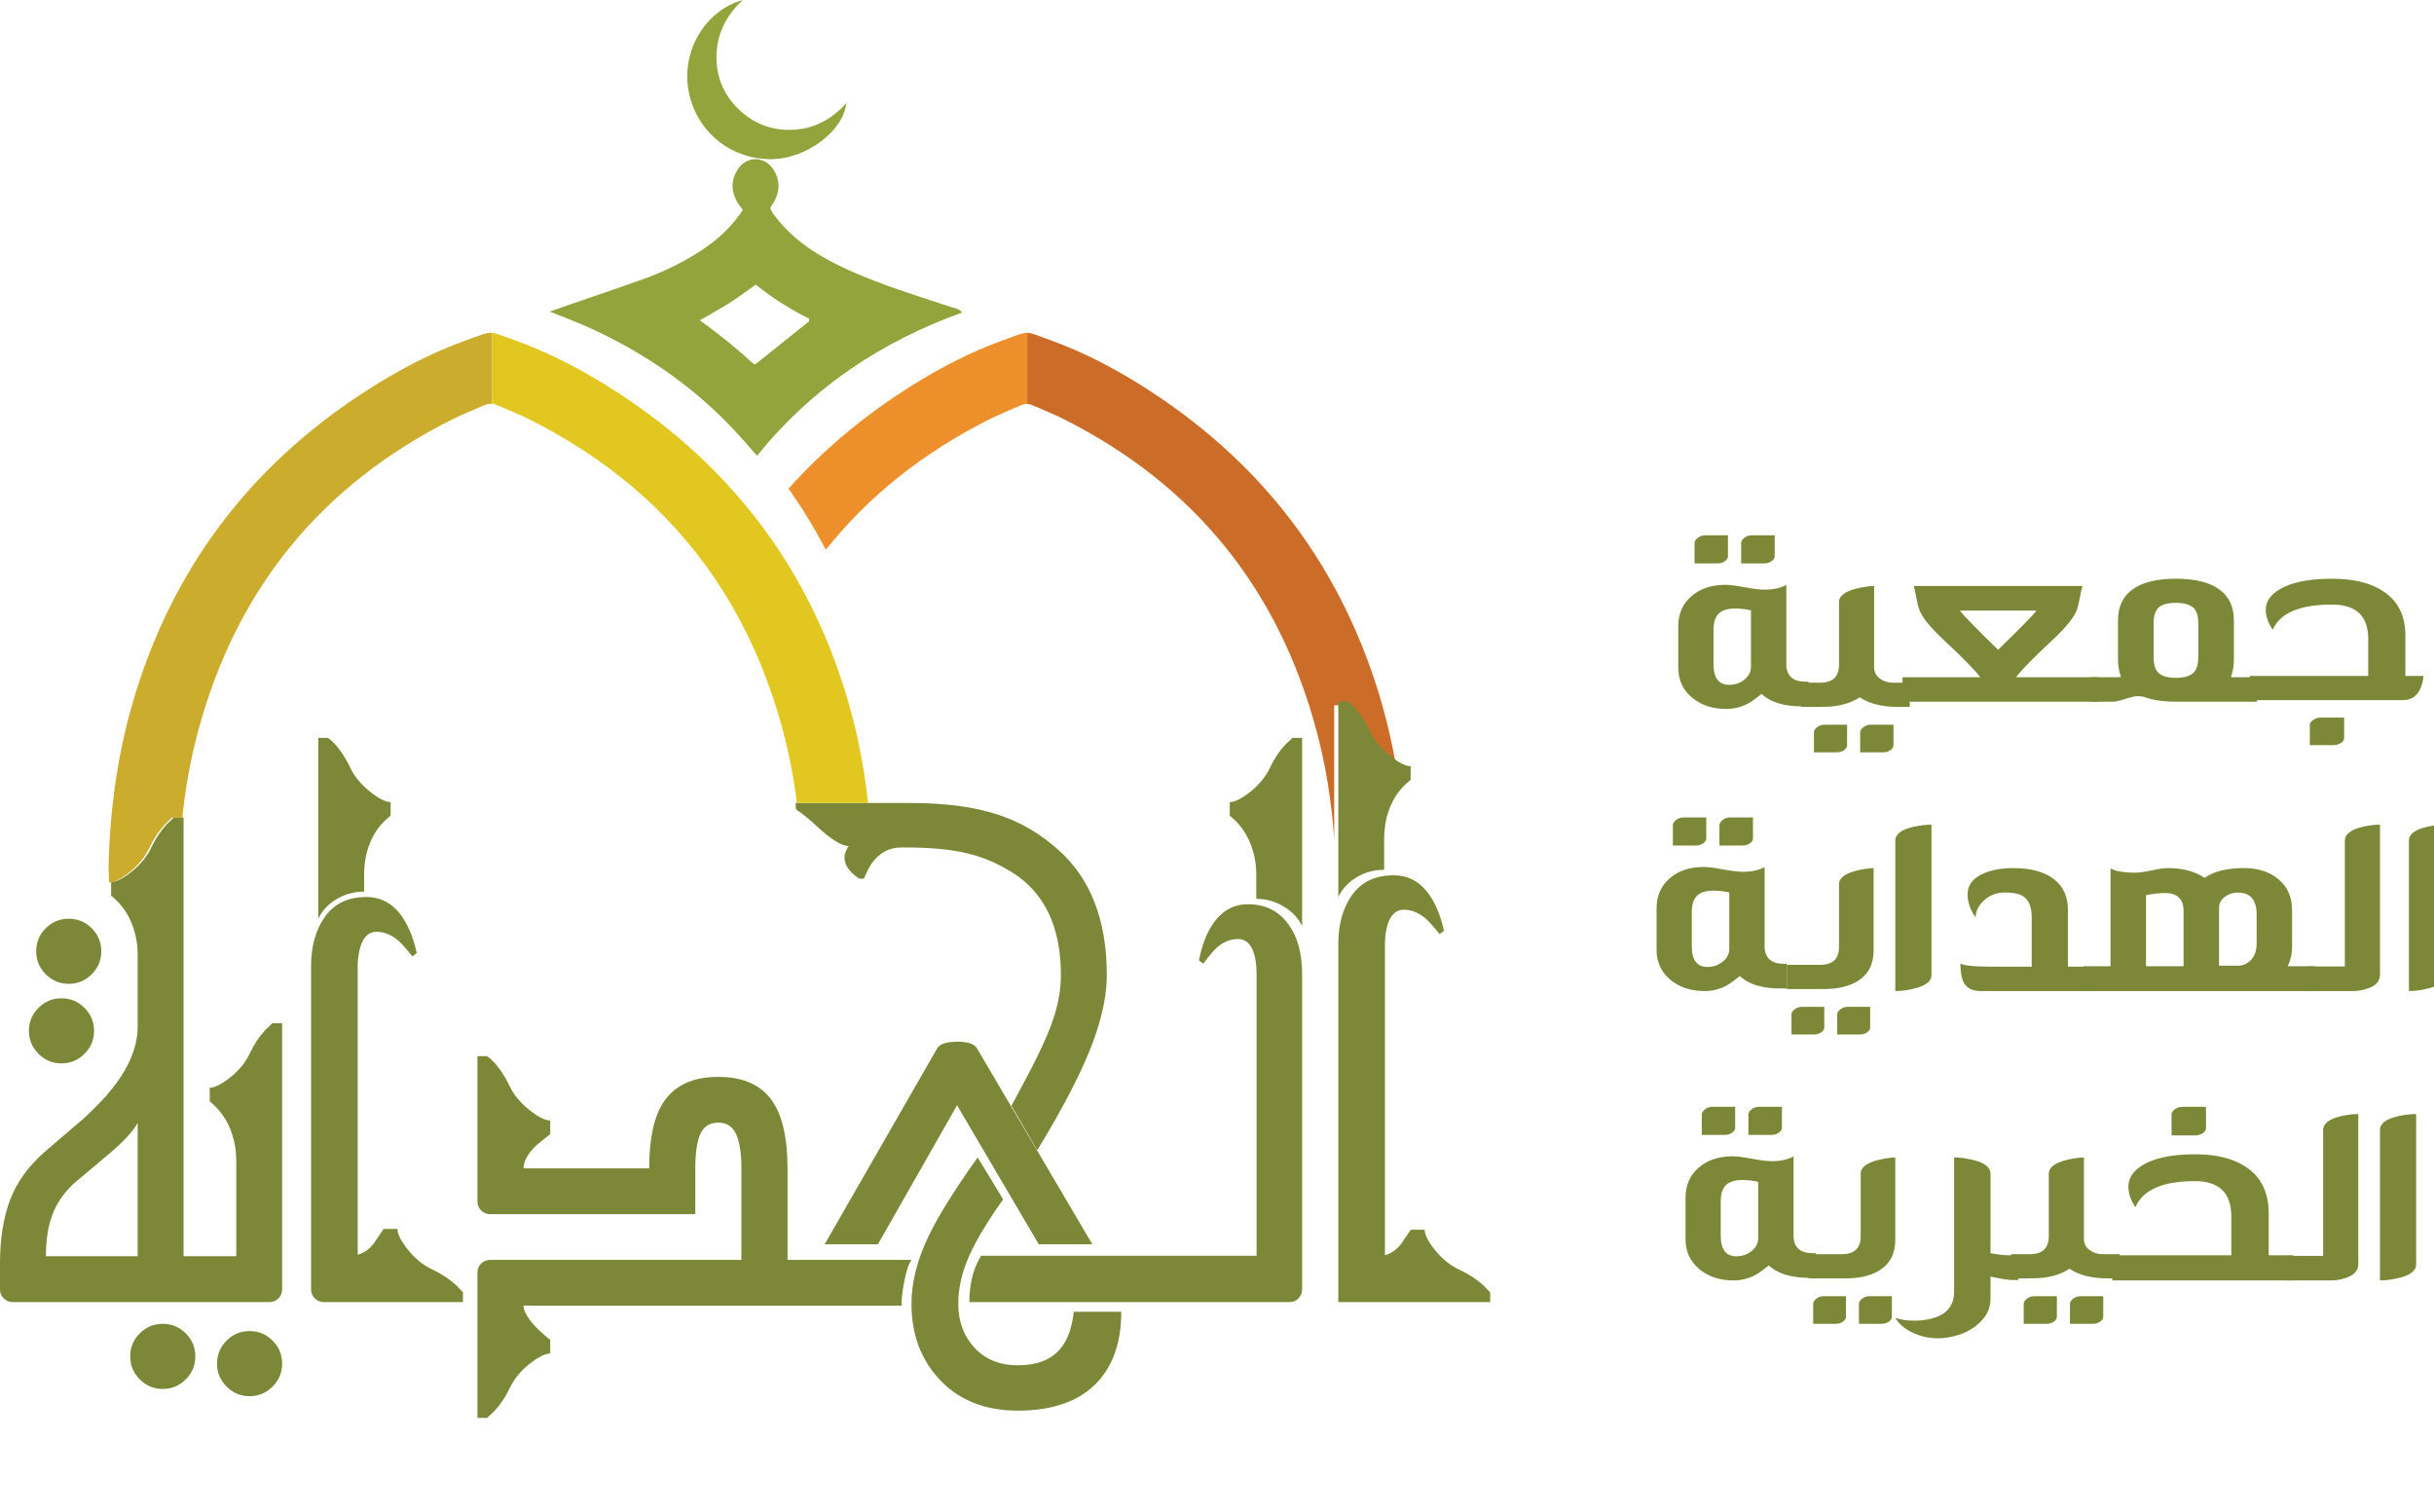 <?xml version="1.0" encoding="UTF-8"?>
<svg width="103px" height="64px" viewBox="0 0 103 64" version="1.1" xmlns="http://www.w3.org/2000/svg" xmlns:xlink="http://www.w3.org/1999/xlink">
    <!-- Generator: Sketch 61.2 (89653) - https://sketch.com -->
    <title>Artboard</title>
    <desc>Created with Sketch.</desc>
    <g id="Artboard" stroke="none" stroke-width="1" fill="none" fill-rule="evenodd">
        <g id="Logo_alhedayakw" transform="translate(0, 0)">
            <g>
                <path d="M5.826,53.159 L1.943,53.159 C1.943,52.503 2.027,51.931 2.201,51.445 C2.372,50.96 2.675,50.511 3.11,50.095 C3.627,49.661 4.142,49.226 4.658,48.791 C5.244,48.295 5.633,47.871 5.826,47.517 L5.826,53.159 Z M11.226,43.587 C10.973,43.86 10.755,44.189 10.573,44.573 C10.392,44.957 10.117,45.296 9.747,45.59 C9.377,45.882 9.087,46.029 8.875,46.029 L8.875,46.606 C9.25,46.91 9.529,47.278 9.717,47.713 C9.904,48.149 9.998,48.619 9.998,49.125 L9.998,53.159 L7.769,53.159 L7.769,34.592 L7.358,34.592 C7.236,34.703 7.135,34.799 7.056,34.88 C6.803,35.154 6.585,35.482 6.403,35.868 C6.22,36.251 5.944,36.589 5.576,36.883 C5.207,37.177 4.917,37.324 4.702,37.324 L4.702,37.9 C5.078,38.203 5.359,38.573 5.545,39.008 C5.732,39.442 5.826,39.912 5.826,40.418 L5.826,43.451 C5.826,44.137 5.584,44.85 5.097,45.59 C4.734,46.135 4.207,46.722 3.521,47.349 C2.993,47.804 2.468,48.255 1.943,48.699 C1.224,49.316 0.722,50.005 0.433,50.762 C0.145,51.521 0,52.416 0,53.448 L0,54.569 C0,54.863 0.239,55.102 0.534,55.102 L11.404,55.102 L11.406,55.102 C11.7,55.102 11.939,54.863 11.939,54.568 L11.939,43.299 L11.53,43.299 C11.408,43.41 11.307,43.506 11.226,43.587 L11.226,43.587 Z" id="Fill-1" fill="#7C8737"></path>
                <path d="M14.242,38.047 C14.596,37.836 14.985,37.73 15.409,37.73 L15.409,37.021 C15.409,36.357 15.555,35.778 15.849,35.285 C16.01,35.003 16.237,34.747 16.531,34.515 L16.531,33.942 C16.318,33.942 16.035,33.801 15.682,33.519 C15.288,33.207 15.005,32.87 14.833,32.508 C14.601,32.025 14.343,31.647 14.06,31.375 C14.02,31.335 13.959,31.285 13.879,31.224 L13.469,31.224 L13.469,38.878 C13.631,38.535 13.889,38.258 14.242,38.047" id="Fill-3" fill="#7C8737"></path>
                <path d="M18.297,53.722 C17.906,53.538 17.562,53.26 17.264,52.887 C16.966,52.514 16.817,52.22 16.817,52.005 L16.231,52.005 C16.097,52.21 15.964,52.409 15.83,52.603 C15.625,52.869 15.393,53.033 15.137,53.094 L15.137,40.903 C15.137,40.657 15.162,40.422 15.214,40.197 C15.337,39.686 15.578,39.431 15.938,39.431 C16.257,39.431 16.56,39.554 16.848,39.799 C16.992,39.921 17.192,40.146 17.449,40.473 L17.634,40.335 C17.51,39.753 17.32,39.262 17.064,38.864 C16.673,38.261 16.154,37.959 15.506,37.959 C14.736,37.959 14.152,38.235 13.757,38.787 C13.361,39.339 13.163,40.044 13.163,40.903 L13.163,54.563 C13.163,54.861 13.406,55.102 13.706,55.102 L19.592,55.102 L19.592,54.688 C19.479,54.566 19.381,54.463 19.299,54.382 C19.021,54.126 18.687,53.906 18.297,53.722" id="Fill-5" fill="#7C8737"></path>
                <path d="M33.326,53.315 L33.326,49.443 C33.326,48.203 33.122,47.27 32.716,46.645 C32.248,45.929 31.476,45.571 30.399,45.571 C29.311,45.571 28.534,45.934 28.066,46.66 C27.67,47.275 27.472,48.203 27.472,49.443 L22.155,49.443 C22.155,49.171 22.303,48.878 22.597,48.566 C22.658,48.495 22.887,48.304 23.284,47.991 L23.284,47.416 C23.07,47.416 22.785,47.275 22.43,46.993 C22.033,46.68 21.749,46.342 21.576,45.979 C21.342,45.495 21.083,45.117 20.799,44.845 C20.758,44.805 20.697,44.754 20.616,44.694 L20.204,44.694 L20.204,50.849 C20.204,51.142 20.443,51.379 20.738,51.379 L29.423,51.379 L29.423,49.443 C29.423,48.788 29.494,48.301 29.637,47.984 C29.779,47.666 30.033,47.507 30.399,47.507 C30.755,47.507 31.006,47.671 31.153,47.999 C31.301,48.326 31.374,48.808 31.374,49.443 L31.374,53.315 L20.739,53.315 C20.443,53.315 20.204,53.552 20.204,53.845 L20.204,60 L20.616,60 C20.738,59.889 20.839,59.793 20.921,59.713 C21.174,59.44 21.393,59.113 21.576,58.73 C21.759,58.346 22.036,58.009 22.407,57.716 C22.778,57.424 23.07,57.278 23.284,57.278 L23.284,56.703 C22.907,56.401 22.625,56.126 22.437,55.879 C22.249,55.631 22.155,55.422 22.155,55.251 L34.515,55.251 L38.16,55.251 C38.139,55.049 38.173,54.719 38.259,54.26 C38.345,53.802 38.45,53.486 38.571,53.315 L34.515,53.315 L33.326,53.315 Z" id="Fill-7" fill="#7C8737"></path>
                <path d="M45.438,55.511 C45.366,56.2 45.17,56.73 44.851,57.1 C44.459,57.55 43.866,57.775 43.072,57.775 C42.309,57.775 41.698,57.527 41.239,57.033 C40.78,56.538 40.551,55.916 40.551,55.166 C40.551,54.506 40.706,53.831 41.015,53.142 C41.321,52.459 41.8,51.663 42.451,50.754 L41.371,48.98 C40.39,50.359 39.698,51.467 39.298,52.302 C38.814,53.312 38.571,54.266 38.571,55.166 C38.571,56.435 38.953,57.49 39.716,58.329 C40.541,59.239 41.659,59.694 43.072,59.694 C44.588,59.694 45.722,59.279 46.475,58.45 C47.124,57.73 47.449,56.75 47.449,55.511 L45.438,55.511 Z" id="Fill-9" fill="#7C8737"></path>
                <path d="M52.814,38.265 C52.171,38.265 51.66,38.567 51.278,39.17 C51.037,39.548 50.857,40.039 50.736,40.641 L50.917,40.779 C51.198,40.411 51.394,40.182 51.504,40.09 C51.775,39.855 52.071,39.737 52.392,39.737 C52.693,39.737 52.909,39.916 53.04,40.274 C53.13,40.519 53.175,40.831 53.175,41.209 L53.175,53.14 L50.676,53.14 L41.517,53.14 C41.326,53.457 41.196,53.778 41.126,54.105 C41.055,54.433 41.02,54.765 41.02,55.102 L50.676,55.102 L54.572,55.102 C54.865,55.102 55.102,54.86 55.102,54.562 L55.102,41.209 C55.102,40.35 54.911,39.655 54.53,39.124 C54.118,38.551 53.546,38.265 52.814,38.265" id="Fill-11" fill="#7C8737"></path>
                <path d="M54.39,31.511 C54.137,31.783 53.92,32.111 53.738,32.493 C53.556,32.876 53.281,33.213 52.912,33.505 C52.543,33.797 52.253,33.943 52.041,33.943 L52.041,34.517 C52.414,34.819 52.695,35.187 52.882,35.619 C53.069,36.052 53.162,36.521 53.162,37.024 L53.162,38.036 C53.576,38.036 53.963,38.144 54.321,38.361 C54.68,38.577 54.94,38.851 55.102,39.184 L55.102,31.224 L54.693,31.224 C54.572,31.335 54.471,31.431 54.39,31.511" id="Fill-13" fill="#7C8737"></path>
                <path d="M46.837,41.266 C46.837,41.994 46.685,42.814 46.382,43.725 C46.139,44.454 45.765,45.304 45.259,46.275 C44.875,47.014 44.419,47.813 43.894,48.673 L42.801,46.791 C43.287,45.901 43.646,45.218 43.879,44.742 C44.233,44.023 44.48,43.431 44.622,42.966 C44.804,42.369 44.895,41.802 44.895,41.266 C44.895,39.201 44.187,37.739 42.771,36.879 C41.649,36.201 40.535,35.862 38.3,35.862 L38.133,35.862 C37.638,35.862 37.228,36.079 36.905,36.514 C36.803,36.656 36.687,36.879 36.556,37.183 L36.358,37.183 C36.217,37.081 36.116,37 36.055,36.94 C35.843,36.727 35.736,36.51 35.736,36.287 C35.736,36.135 35.797,35.973 35.919,35.801 C35.615,35.801 35.165,35.523 34.569,34.966 C34.225,34.65 33.951,34.426 33.745,34.296 C33.701,34.268 33.673,34.221 33.673,34.169 L33.673,33.98 L38.482,33.98 C41.557,33.98 43.272,34.632 44.758,35.938 C46.144,37.152 46.837,38.928 46.837,41.266" id="Fill-15" fill="#7C8737"></path>
                <path d="M10.561,56.327 C10.182,56.327 9.858,56.461 9.588,56.731 C9.319,57.001 9.184,57.325 9.184,57.704 C9.184,58.083 9.319,58.407 9.588,58.677 C9.858,58.947 10.182,59.082 10.561,59.082 C10.94,59.082 11.264,58.947 11.534,58.677 C11.804,58.407 11.939,58.083 11.939,57.704 C11.939,57.325 11.804,57.001 11.534,56.731 C11.264,56.461 10.94,56.327 10.561,56.327" id="Fill-17" fill="#7C8737"></path>
                <path d="M6.888,56.02 C6.509,56.02 6.185,56.155 5.915,56.425 C5.645,56.695 5.51,57.019 5.51,57.398 C5.51,57.777 5.645,58.101 5.915,58.371 C6.185,58.641 6.509,58.776 6.888,58.776 C7.266,58.776 7.591,58.641 7.861,58.371 C8.13,58.101 8.265,57.777 8.265,57.398 C8.265,57.019 8.13,56.695 7.861,56.425 C7.591,56.155 7.266,56.02 6.888,56.02" id="Fill-19" fill="#7C8737"></path>
                <path d="M1.531,40.255 C1.531,40.634 1.666,40.958 1.935,41.228 C2.205,41.498 2.529,41.633 2.908,41.633 C3.287,41.633 3.611,41.498 3.881,41.228 C4.151,40.958 4.286,40.634 4.286,40.255 C4.286,39.876 4.151,39.552 3.881,39.282 C3.611,39.013 3.287,38.878 2.908,38.878 C2.529,38.878 2.205,39.013 1.935,39.282 C1.666,39.552 1.531,39.876 1.531,40.255" id="Fill-21" fill="#7C8737"></path>
                <path d="M1.224,43.622 C1.224,44.001 1.359,44.326 1.629,44.595 C1.899,44.865 2.223,45 2.602,45 C2.981,45 3.305,44.865 3.575,44.595 C3.845,44.326 3.98,44.001 3.98,43.622 C3.98,43.244 3.845,42.919 3.575,42.65 C3.305,42.38 2.981,42.245 2.602,42.245 C2.223,42.245 1.899,42.38 1.629,42.65 C1.359,42.919 1.224,43.244 1.224,43.622" id="Fill-23" fill="#7C8737"></path>
                <path d="M29.617,13.552 C29.874,13.745 30.072,13.891 30.268,14.041 C30.464,14.192 30.659,14.344 30.851,14.5 C31.042,14.656 31.227,14.821 31.419,14.977 C31.606,15.129 31.76,15.326 31.954,15.425 C32.732,14.804 33.478,14.209 34.222,13.61 C34.24,13.596 34.234,13.551 34.245,13.486 C33.445,13.091 32.681,12.613 31.986,12.044 C31.593,12.319 31.237,12.586 30.863,12.824 C30.478,13.069 30.075,13.286 29.617,13.552 M23.265,13.188 C23.528,13.093 23.679,13.037 23.83,12.985 C24.98,12.587 26.134,12.203 27.278,11.79 C28.052,11.51 28.794,11.153 29.496,10.715 C30.101,10.337 30.651,9.893 31.105,9.335 C31.218,9.195 31.32,9.045 31.438,8.885 C31.35,8.764 31.265,8.666 31.201,8.556 C30.936,8.101 30.928,7.636 31.206,7.189 C31.587,6.576 32.373,6.586 32.749,7.204 C32.99,7.601 33.007,8.02 32.807,8.441 C32.75,8.559 32.672,8.666 32.594,8.794 C32.641,8.97 32.766,9.105 32.876,9.245 C33.297,9.786 33.809,10.225 34.377,10.599 C35.055,11.045 35.782,11.391 36.53,11.696 C37.75,12.193 39.006,12.584 40.254,12.996 C40.401,13.044 40.577,13.049 40.714,13.226 C37.274,14.463 34.354,16.417 32.036,19.286 C31.674,18.879 31.346,18.489 30.995,18.123 C30.641,17.753 30.274,17.394 29.892,17.054 C29.51,16.714 29.112,16.391 28.704,16.084 C28.309,15.787 27.9,15.506 27.483,15.241 C27.052,14.968 26.611,14.71 26.161,14.47 C25.711,14.229 25.251,14.006 24.785,13.8 C24.321,13.594 23.844,13.419 23.265,13.188" id="Fill-25" fill="#92A43B"></path>
                <path d="M43.469,14.083 C43.463,14.083 43.457,14.082 43.45,14.082 C43.233,14.093 42.992,14.199 42.426,14.405 C41.094,14.888 39.837,15.536 38.635,16.287 C36.62,17.545 34.862,19.008 33.367,20.678 C33.789,21.274 34.183,21.891 34.548,22.532 C34.685,22.773 34.817,23.018 34.946,23.265 C36.748,20.998 39.061,19.152 41.889,17.732 C42.316,17.518 42.763,17.346 43.199,17.151 C43.284,17.114 43.368,17.094 43.45,17.09 C43.457,17.09 43.463,17.091 43.469,17.092 L43.469,14.083 Z" id="Fill-27" fill="#ED902C"></path>
                <path d="M58.332,29.293 C56.598,23.68 53.197,19.374 48.262,16.287 C47.061,15.536 45.806,14.887 44.475,14.404 C43.925,14.203 43.683,14.098 43.469,14.082 L43.469,17.093 C43.546,17.099 43.623,17.117 43.701,17.152 C44.137,17.347 44.584,17.519 45.011,17.734 C50.539,20.515 54.107,24.923 55.717,30.944 C56.118,32.445 56.353,33.97 56.46,35.51 L56.46,29.846 L56.864,29.846 C56.943,29.907 57.003,29.957 57.043,29.998 C57.322,30.27 57.577,30.648 57.806,31.131 C57.976,31.494 58.255,31.832 58.644,32.145 C58.805,32.275 58.95,32.373 59.082,32.443 C58.9,31.386 58.654,30.337 58.332,29.293" id="Fill-29" fill="#CB6D28"></path>
                <path d="M20.816,14.089 C20.791,14.085 20.766,14.083 20.742,14.082 C20.523,14.093 20.28,14.199 19.71,14.405 C18.369,14.888 17.104,15.536 15.894,16.287 C10.923,19.371 7.497,23.673 5.751,29.283 C5,31.697 4.655,34.139 4.594,36.655 C4.593,36.654 4.593,36.652 4.592,36.652 C4.593,36.667 4.593,36.684 4.593,36.699 C4.593,36.715 4.593,36.731 4.592,36.747 C4.593,36.746 4.593,36.745 4.594,36.744 C4.599,36.946 4.607,37.147 4.615,37.347 C4.83,37.346 5.12,37.198 5.49,36.904 C5.859,36.609 6.136,36.268 6.319,35.882 C6.502,35.494 6.721,35.165 6.975,34.889 C7.055,34.807 7.156,34.711 7.279,34.599 L7.691,34.599 L7.691,34.832 C7.815,33.518 8.039,32.216 8.385,30.932 C10.007,24.916 13.601,20.511 19.17,17.732 C19.6,17.517 20.05,17.346 20.489,17.151 C20.575,17.114 20.658,17.094 20.742,17.09 C20.767,17.091 20.792,17.094 20.816,17.098 L20.816,14.089 Z" id="Fill-31" fill="#CBAC2D"></path>
                <path d="M35.745,29.194 C35.211,27.489 34.519,25.906 33.675,24.442 C33.157,23.543 32.581,22.689 31.949,21.88 C30.24,19.691 28.116,17.823 25.593,16.268 C24.382,15.521 23.116,14.877 21.774,14.396 C21.267,14.214 21.02,14.11 20.816,14.082 L20.816,17.074 C20.875,17.084 20.934,17.101 20.995,17.127 C21.434,17.321 21.885,17.492 22.315,17.705 C25.666,19.367 28.301,21.614 30.224,24.442 C30.883,25.411 31.458,26.448 31.95,27.553 C32.409,28.588 32.796,29.681 33.109,30.835 C33.39,31.873 33.591,32.922 33.723,33.98 L36.735,33.98 C36.557,32.364 36.24,30.773 35.745,29.194" id="Fill-33" fill="#E2C720"></path>
                <path d="M31.434,0 C30.718,0.658 30.32,1.458 30.319,2.419 C30.317,3.23 30.601,3.949 31.171,4.538 C31.817,5.205 32.608,5.529 33.539,5.493 C34.448,5.457 35.188,5.057 35.816,4.362 C35.688,5.557 34.106,6.729 32.638,6.735 C30.853,6.742 29.423,5.499 29.13,3.803 C28.842,2.127 29.862,0.434 31.434,0" id="Fill-35" fill="#92A43B"></path>
                <path d="M57.406,37.125 C57.759,36.913 58.148,36.807 58.573,36.807 L58.573,35.518 C58.573,34.851 58.719,34.269 59.012,33.774 C59.174,33.491 59.401,33.233 59.694,33 L59.694,32.424 C59.482,32.424 59.199,32.282 58.846,31.999 C58.451,31.686 58.168,31.347 57.997,30.983 C57.764,30.498 57.506,30.119 57.224,29.846 C57.183,29.805 57.123,29.755 57.042,29.694 L56.633,29.694 L56.633,37.959 C56.794,37.616 57.052,37.338 57.406,37.125" id="Fill-37" fill="#7C8737"></path>
                <path d="M62.769,54.389 C62.491,54.136 62.157,53.919 61.767,53.736 C61.376,53.554 61.032,53.279 60.733,52.909 C60.435,52.541 60.287,52.25 60.287,52.037 L59.701,52.037 C59.567,52.24 59.433,52.437 59.3,52.629 C59.094,52.892 58.863,53.054 58.606,53.114 L58.606,39.954 C58.606,39.711 58.632,39.479 58.683,39.256 C58.806,38.75 59.048,38.498 59.408,38.498 C59.726,38.498 60.03,38.619 60.317,38.861 C60.461,38.983 60.661,39.205 60.918,39.529 L61.104,39.393 C60.98,38.816 60.79,38.33 60.533,37.936 C60.142,37.339 59.624,37.041 58.976,37.041 C58.205,37.041 57.622,37.314 57.226,37.86 C56.83,38.406 56.633,39.104 56.633,39.954 L56.633,55.102 L63.061,55.102 L63.061,54.692 C62.948,54.571 62.851,54.47 62.769,54.389" id="Fill-39" fill="#7C8737"></path>
                <path d="M40.5,46.771 L43.956,52.653 L46.224,52.653 L41.338,44.357 C41.226,44.173 40.952,44.082 40.516,44.082 C40.059,44.082 39.775,44.173 39.663,44.357 L34.898,52.653 L37.151,52.653 L40.5,46.771 Z" id="Fill-41" fill="#7C8737"></path>
                <path d="M75.1,23.541 C75.1,23.613 75.06,23.679 74.981,23.74 C74.89,23.808 74.779,23.842 74.648,23.842 L73.681,23.842 L73.681,22.967 C73.681,22.907 73.72,22.842 73.799,22.774 C73.894,22.693 74.001,22.653 74.12,22.653 L75.1,22.653 L75.1,23.541 Z M74.096,25.828 C73.874,25.776 73.651,25.75 73.425,25.75 C73.097,25.75 72.859,25.828 72.713,25.985 C72.578,26.13 72.511,26.352 72.511,26.649 L72.511,28.111 C72.511,28.69 72.732,28.98 73.176,28.98 C73.413,28.98 73.623,28.909 73.805,28.768 C73.999,28.62 74.096,28.432 74.096,28.207 L74.096,25.828 Z M73.122,23.541 C73.122,23.613 73.083,23.679 73.004,23.74 C72.917,23.808 72.808,23.842 72.677,23.842 L71.709,23.842 L71.709,22.967 C71.709,22.907 71.749,22.842 71.828,22.774 C71.923,22.693 72.03,22.653 72.149,22.653 L73.122,22.653 L73.122,23.541 Z M76.263,29.891 C75.646,29.891 75.151,29.777 74.779,29.547 C74.708,29.499 74.629,29.439 74.541,29.366 C74.391,29.491 74.237,29.606 74.078,29.71 C73.766,29.903 73.423,30 73.051,30 C72.481,30 72.004,29.845 71.62,29.535 C71.22,29.209 71.02,28.783 71.02,28.255 L71.02,26.505 C71.02,25.982 71.201,25.561 71.561,25.243 C71.929,24.913 72.416,24.748 73.021,24.748 C73.2,24.748 73.467,24.782 73.823,24.85 C74.191,24.919 74.478,24.953 74.684,24.953 C75.04,24.953 75.343,24.887 75.592,24.754 L75.592,28.201 C75.636,28.632 75.905,28.847 76.4,28.847 L76.531,28.847 L76.531,29.891 L76.263,29.891 Z" id="Fill-43" fill="#7C8737"></path>
                <path d="M80.127,31.54 C80.127,31.611 80.087,31.677 80.009,31.736 C79.918,31.803 79.808,31.837 79.679,31.837 L78.718,31.837 L78.718,30.977 C78.718,30.917 78.757,30.854 78.836,30.787 C78.93,30.708 79.036,30.668 79.154,30.668 L80.127,30.668 L80.127,31.54 Z M78.164,31.54 C78.164,31.611 78.124,31.677 78.046,31.736 C77.959,31.803 77.851,31.837 77.722,31.837 L76.761,31.837 L76.761,30.977 C76.761,30.917 76.8,30.854 76.879,30.787 C76.973,30.708 77.079,30.668 77.197,30.668 L78.164,30.668 L78.164,31.54 Z M80.339,29.915 C79.643,29.915 79.097,29.779 78.7,29.506 C78.288,29.775 77.779,29.909 77.174,29.909 L76.985,29.909 L76.985,29.915 L76.224,29.915 L76.224,28.889 L77.038,28.889 C77.561,28.885 77.822,28.632 77.822,28.13 L77.822,25.478 C77.822,25.217 78.073,25.025 78.576,24.903 C78.84,24.839 79.083,24.804 79.307,24.796 L79.307,28.242 C79.307,28.44 79.392,28.6 79.561,28.723 C79.714,28.833 79.893,28.889 80.097,28.889 L80.816,28.889 L80.816,29.915 L80.339,29.915 Z" id="Fill-45" fill="#7C8737"></path>
                <path d="M82.941,25.838 C83.021,25.975 83.56,26.529 84.555,27.498 C85.547,26.529 86.087,25.975 86.176,25.838 L82.941,25.838 Z M88.776,29.694 L80.51,29.694 L80.51,28.658 L83.799,28.658 C83.561,28.344 83.048,27.82 82.258,27.086 C81.649,26.521 81.296,26.071 81.199,25.738 C81.163,25.628 81.123,25.457 81.079,25.226 C81.038,25.006 81.008,24.863 80.988,24.796 L88.122,24.796 C88.102,24.863 88.07,25.006 88.026,25.226 C87.981,25.457 87.943,25.628 87.911,25.738 C87.814,26.071 87.461,26.521 86.853,27.086 C86.063,27.82 85.549,28.344 85.311,28.658 L88.776,28.658 L88.776,29.694 Z" id="Fill-47" fill="#7C8737"></path>
                <path d="M91.133,27.794 C91.133,28.097 91.194,28.316 91.318,28.451 C91.461,28.607 91.712,28.684 92.07,28.684 C92.437,28.684 92.693,28.607 92.841,28.451 C92.964,28.316 93.026,28.097 93.026,27.794 L93.026,26.39 C93.026,26.087 92.964,25.87 92.841,25.739 C92.693,25.587 92.437,25.511 92.07,25.511 C91.712,25.511 91.461,25.587 91.318,25.739 C91.194,25.87 91.133,26.087 91.133,26.39 L91.133,27.794 Z M92.07,29.694 C91.541,29.694 91.093,29.626 90.727,29.491 C90.639,29.471 90.555,29.461 90.476,29.461 C90.428,29.461 90.386,29.463 90.35,29.467 C90.235,29.487 90.094,29.524 89.926,29.578 C89.759,29.631 89.63,29.666 89.538,29.682 C89.494,29.69 89.451,29.694 89.407,29.694 L88.469,29.694 L88.469,28.66 L89.556,28.66 L89.753,28.648 C89.67,28.401 89.628,28.164 89.628,27.937 L89.628,26.246 C89.628,25.689 89.825,25.26 90.219,24.962 C90.633,24.647 91.25,24.49 92.07,24.49 C92.898,24.49 93.522,24.647 93.94,24.962 C94.334,25.26 94.531,25.689 94.531,26.246 L94.531,27.937 C94.531,28.176 94.489,28.417 94.405,28.66 L95.51,28.66 L95.51,29.694 L92.07,29.694 Z" id="Fill-49" fill="#7C8737"></path>
                <path d="M99.198,31.235 C99.198,31.306 99.157,31.371 99.076,31.43 C98.986,31.497 98.872,31.531 98.734,31.531 L97.746,31.531 L97.746,30.668 C97.746,30.608 97.785,30.547 97.862,30.484 C97.964,30.405 98.076,30.366 98.198,30.366 L99.198,30.366 L99.198,31.235 Z M100.216,28.604 L100.216,27.032 C100.216,26.066 99.706,25.583 98.685,25.583 C97.324,25.583 96.486,25.938 96.174,26.648 C95.978,26.36 95.881,26.08 95.881,25.808 C95.881,25.497 96.037,25.233 96.35,25.016 C96.85,24.665 97.629,24.49 98.685,24.49 C99.604,24.49 100.33,24.669 100.862,25.028 C101.48,25.438 101.789,26.06 101.789,26.896 L101.789,28.604 L102.551,28.604 C102.551,28.738 102.516,28.898 102.447,29.083 C102.301,29.446 102.051,29.627 101.697,29.627 L95.204,29.627 L95.204,28.604 L100.216,28.604 Z" id="Fill-51" fill="#7C8737"></path>
                <path d="M74.181,35.479 C74.181,35.552 74.142,35.618 74.063,35.679 C73.971,35.747 73.861,35.781 73.73,35.781 L72.762,35.781 L72.762,34.906 C72.762,34.845 72.802,34.781 72.881,34.713 C72.976,34.632 73.083,34.592 73.202,34.592 L74.181,34.592 L74.181,35.479 Z M73.178,37.767 C72.956,37.715 72.732,37.689 72.507,37.689 C72.178,37.689 71.941,37.767 71.794,37.924 C71.66,38.069 71.592,38.29 71.592,38.588 L71.592,40.049 C71.592,40.629 71.814,40.918 72.258,40.918 C72.495,40.918 72.705,40.848 72.887,40.707 C73.081,40.558 73.178,40.371 73.178,40.146 L73.178,37.767 Z M72.204,35.479 C72.204,35.552 72.164,35.618 72.085,35.679 C71.998,35.747 71.889,35.781 71.759,35.781 L70.791,35.781 L70.791,34.906 C70.791,34.845 70.83,34.781 70.91,34.713 C71.005,34.632 71.111,34.592 71.23,34.592 L72.204,34.592 L72.204,35.479 Z M75.345,41.83 C74.728,41.83 74.233,41.715 73.861,41.486 C73.789,41.438 73.71,41.377 73.623,41.305 C73.473,41.43 73.318,41.544 73.16,41.649 C72.847,41.842 72.505,41.939 72.133,41.939 C71.563,41.939 71.086,41.784 70.702,41.474 C70.302,41.148 70.102,40.721 70.102,40.194 L70.102,38.443 C70.102,37.92 70.282,37.5 70.642,37.182 C71.011,36.852 71.497,36.687 72.103,36.687 C72.281,36.687 72.548,36.721 72.905,36.789 C73.273,36.858 73.56,36.892 73.766,36.892 C74.122,36.892 74.425,36.826 74.674,36.693 L74.674,40.14 C74.718,40.57 74.987,40.786 75.482,40.786 L75.612,40.786 L75.612,41.83 L75.345,41.83 Z" id="Fill-53" fill="#7C8737"></path>
                <path d="M79.14,43.479 C79.14,43.55 79.101,43.615 79.023,43.675 C78.934,43.742 78.825,43.776 78.697,43.776 L77.746,43.776 L77.746,42.916 C77.746,42.856 77.785,42.793 77.863,42.726 C77.956,42.647 78.061,42.607 78.178,42.607 L79.14,42.607 L79.14,43.479 Z M77.198,43.479 C77.198,43.55 77.159,43.615 77.082,43.675 C76.996,43.742 76.889,43.776 76.761,43.776 L75.81,43.776 L75.81,42.916 C75.81,42.856 75.849,42.793 75.927,42.726 C76.02,42.647 76.125,42.607 76.242,42.607 L77.198,42.607 L77.198,43.479 Z M77.029,40.828 C77.558,40.828 77.822,40.575 77.822,40.068 L77.822,37.417 C77.822,37.156 78.071,36.964 78.568,36.841 C78.829,36.778 79.068,36.743 79.286,36.735 L79.286,40.216 C79.286,40.802 79.064,41.233 78.621,41.51 C78.256,41.739 77.77,41.854 77.163,41.854 L75.612,41.854 L75.612,40.828 L77.029,40.828 Z" id="Fill-55" fill="#7C8737"></path>
                <path d="M81.735,41.257 C81.735,41.533 81.476,41.729 80.958,41.844 C80.689,41.907 80.437,41.939 80.204,41.939 L80.204,35.574 C80.204,35.297 80.463,35.102 80.981,34.987 C81.254,34.928 81.505,34.898 81.735,34.898 L81.735,41.257 Z" id="Fill-57" fill="#7C8737"></path>
                <path d="M83.817,41.939 C83.46,41.939 83.219,41.813 83.093,41.562 C83.004,41.383 82.959,41.12 82.959,40.774 C83.117,40.861 83.521,40.905 84.17,40.905 L85.976,40.905 L85.976,38.808 C85.976,38.382 85.856,38.089 85.617,37.93 C85.451,37.822 85.193,37.768 84.845,37.768 C84.516,37.768 84.238,37.864 84.011,38.055 C83.74,38.282 83.604,38.541 83.604,38.832 C83.377,38.505 83.263,38.177 83.263,37.846 C83.263,37.44 83.502,37.139 83.981,36.944 C84.326,36.804 84.731,36.735 85.197,36.735 C85.943,36.735 86.517,36.892 86.919,37.207 C87.312,37.514 87.508,37.942 87.508,38.491 L87.508,40.905 L88.469,40.905 L88.469,41.939 L83.817,41.939 Z" id="Fill-59" fill="#7C8737"></path>
                <path d="M93.904,40.865 L94.708,40.865 C94.91,40.865 95.085,40.792 95.232,40.647 C95.406,40.473 95.494,40.239 95.494,39.943 L95.494,38.694 C95.494,38.079 95.23,37.772 94.702,37.772 C94.495,37.772 94.315,37.829 94.16,37.942 C93.989,38.067 93.904,38.229 93.904,38.427 L93.904,40.865 Z M92.403,38.554 C92.403,38.045 92.139,37.79 91.611,37.79 C91.385,37.79 91.119,37.82 90.813,37.881 L90.813,40.89 L92.403,40.89 L92.403,38.554 Z M88.163,41.939 L88.163,40.89 L89.313,40.89 L89.313,36.747 C89.511,36.868 89.864,36.929 90.373,36.929 C90.523,36.929 90.752,36.897 91.057,36.832 C91.355,36.767 91.585,36.735 91.748,36.735 C92.359,36.735 92.874,36.872 93.29,37.147 C93.691,36.872 94.243,36.735 94.946,36.735 C95.545,36.735 96.032,36.888 96.405,37.196 C96.798,37.515 96.994,37.956 96.994,38.518 L96.994,40.089 C96.994,40.352 96.933,40.619 96.81,40.89 L97.959,40.89 L97.959,41.939 L88.163,41.939 Z" id="Fill-61" fill="#7C8737"></path>
                <path d="M99.227,40.899 L99.227,35.583 C99.227,35.303 99.479,35.104 99.982,34.988 C100.247,34.928 100.491,34.898 100.714,34.898 L100.714,41.247 C100.714,41.532 100.528,41.731 100.155,41.843 C99.959,41.907 99.765,41.939 99.573,41.939 L97.653,41.939 L97.653,40.899 L99.227,40.899 Z" id="Fill-63" fill="#7C8737"></path>
                <path d="M103.469,41.257 C103.469,41.533 103.21,41.729 102.692,41.844 C102.423,41.907 102.172,41.939 101.939,41.939 L101.939,35.574 C101.939,35.297 102.198,35.102 102.716,34.987 C102.989,34.928 103.24,34.898 103.469,34.898 L103.469,41.257 Z" id="Fill-65" fill="#7C8737"></path>
                <path d="M75.406,47.724 C75.406,47.797 75.366,47.863 75.287,47.923 C75.196,47.992 75.085,48.026 74.955,48.026 L73.987,48.026 L73.987,47.151 C73.987,47.09 74.026,47.026 74.105,46.957 C74.2,46.877 74.307,46.837 74.426,46.837 L75.406,46.837 L75.406,47.724 Z M74.402,50.012 C74.181,49.96 73.957,49.934 73.731,49.934 C73.403,49.934 73.165,50.012 73.019,50.169 C72.884,50.314 72.817,50.535 72.817,50.833 L72.817,52.294 C72.817,52.874 73.039,53.163 73.482,53.163 C73.719,53.163 73.929,53.093 74.111,52.952 C74.305,52.803 74.402,52.616 74.402,52.391 L74.402,50.012 Z M73.428,47.724 C73.428,47.797 73.389,47.863 73.31,47.923 C73.223,47.992 73.114,48.026 72.983,48.026 L72.015,48.026 L72.015,47.151 C72.015,47.09 72.055,47.026 72.134,46.957 C72.229,46.877 72.336,46.837 72.455,46.837 L73.428,46.837 L73.428,47.724 Z M76.57,54.075 C75.952,54.075 75.457,53.96 75.085,53.731 C75.014,53.683 74.935,53.622 74.848,53.55 C74.697,53.675 74.543,53.789 74.384,53.894 C74.072,54.087 73.729,54.184 73.357,54.184 C72.787,54.184 72.31,54.029 71.926,53.719 C71.526,53.393 71.327,52.966 71.327,52.439 L71.327,50.688 C71.327,50.165 71.507,49.745 71.867,49.427 C72.235,49.097 72.722,48.931 73.328,48.931 C73.506,48.931 73.773,48.966 74.129,49.034 C74.497,49.103 74.784,49.137 74.99,49.137 C75.346,49.137 75.649,49.07 75.899,48.938 L75.899,52.385 C75.942,52.815 76.211,53.031 76.706,53.031 L76.837,53.031 L76.837,54.075 L76.57,54.075 Z" id="Fill-67" fill="#7C8737"></path>
                <path d="M80.058,55.724 C80.058,55.795 80.019,55.86 79.942,55.92 C79.852,55.987 79.743,56.02 79.615,56.02 L78.665,56.02 L78.665,55.16 C78.665,55.101 78.704,55.038 78.781,54.971 C78.875,54.891 78.98,54.852 79.096,54.852 L80.058,54.852 L80.058,55.724 Z M78.117,55.724 C78.117,55.795 78.078,55.86 78,55.92 C77.914,55.987 77.808,56.02 77.679,56.02 L76.729,56.02 L76.729,55.16 C76.729,55.101 76.768,55.038 76.845,54.971 C76.939,54.891 77.044,54.852 77.16,54.852 L78.117,54.852 L78.117,55.724 Z M77.947,53.073 C78.476,53.073 78.74,52.819 78.74,52.313 L78.74,49.662 C78.74,49.401 78.989,49.209 79.487,49.086 C79.747,49.023 79.986,48.987 80.204,48.98 L80.204,52.461 C80.204,53.047 79.983,53.478 79.539,53.755 C79.174,53.984 78.688,54.099 78.082,54.099 L76.531,54.099 L76.531,53.073 L77.947,53.073 Z" id="Fill-69" fill="#7C8737"></path>
                <path d="M85.408,54.168 L85.199,54.168 C85.03,54.168 84.792,54.136 84.484,54.072 C84.423,54.056 84.339,54.04 84.232,54.023 L84.232,54.967 C84.232,55.36 84.068,55.705 83.739,56.001 C83.427,56.286 83.035,56.476 82.563,56.572 C82.37,56.613 82.181,56.633 81.996,56.633 C81.721,56.633 81.454,56.588 81.196,56.5 C80.723,56.336 80.393,56.091 80.204,55.767 C80.413,55.847 80.687,55.887 81.023,55.887 C81.228,55.887 81.436,55.865 81.645,55.821 C82.343,55.669 82.692,55.282 82.692,54.661 L82.692,48.98 C82.922,48.98 83.175,49.012 83.45,49.076 C83.971,49.192 84.232,49.39 84.232,49.671 L84.232,53.031 C84.548,53.092 84.823,53.122 85.057,53.122 L85.408,53.122 L85.408,54.168 Z" id="Fill-71" fill="#7C8737"></path>
                <path d="M89.004,55.724 C89.004,55.795 88.965,55.86 88.886,55.92 C88.796,55.987 88.686,56.02 88.556,56.02 L87.595,56.02 L87.595,55.16 C87.595,55.101 87.635,55.038 87.713,54.971 C87.808,54.891 87.914,54.852 88.032,54.852 L89.004,54.852 L89.004,55.724 Z M87.041,55.724 C87.041,55.795 87.002,55.86 86.923,55.92 C86.837,55.987 86.729,56.02 86.599,56.02 L85.638,56.02 L85.638,55.16 C85.638,55.101 85.678,55.038 85.756,54.971 C85.851,54.891 85.957,54.852 86.075,54.852 L87.041,54.852 L87.041,55.724 Z M89.216,54.099 C88.521,54.099 87.975,53.962 87.578,53.689 C87.165,53.958 86.656,54.093 86.051,54.093 L85.862,54.093 L85.862,54.099 L85.102,54.099 L85.102,53.073 L85.915,53.073 C86.438,53.069 86.699,52.815 86.699,52.313 L86.699,49.662 C86.699,49.401 86.951,49.209 87.454,49.086 C87.717,49.023 87.961,48.987 88.185,48.98 L88.185,52.426 C88.185,52.624 88.269,52.784 88.438,52.906 C88.592,53.017 88.77,53.073 88.975,53.073 L89.694,53.073 L89.694,54.099 L89.216,54.099 Z" id="Fill-73" fill="#7C8737"></path>
                <path d="M93.352,47.74 C93.352,47.813 93.311,47.881 93.23,47.942 C93.14,48.012 93.025,48.047 92.886,48.047 L91.894,48.047 L91.894,47.15 C91.894,47.089 91.933,47.025 92.01,46.96 C92.112,46.878 92.225,46.837 92.347,46.837 L93.352,46.837 L93.352,47.74 Z M97.041,53.121 L97.041,54.184 L89.388,54.184 L89.388,53.121 L94.424,53.121 L94.424,51.487 C94.424,50.484 93.912,49.982 92.886,49.982 C91.518,49.982 90.676,50.351 90.362,51.088 C90.166,50.789 90.068,50.498 90.068,50.215 C90.068,49.892 90.225,49.618 90.54,49.392 C91.042,49.028 91.824,48.846 92.886,48.846 C93.809,48.846 94.539,49.032 95.074,49.404 C95.695,49.83 96.005,50.477 96.005,51.346 L96.005,53.121 L97.041,53.121 Z" id="Fill-75" fill="#7C8737"></path>
                <path d="M98.309,53.144 L98.309,47.828 C98.309,47.548 98.56,47.349 99.064,47.233 C99.329,47.173 99.573,47.143 99.796,47.143 L99.796,53.492 C99.796,53.777 99.609,53.975 99.237,54.087 C99.041,54.152 98.847,54.184 98.654,54.184 L96.735,54.184 L96.735,53.144 L98.309,53.144 Z" id="Fill-77" fill="#7C8737"></path>
                <path d="M102.245,53.501 C102.245,53.778 101.986,53.974 101.468,54.089 C101.199,54.152 100.948,54.184 100.714,54.184 L100.714,47.819 C100.714,47.542 100.973,47.347 101.491,47.232 C101.764,47.173 102.015,47.143 102.245,47.143 L102.245,53.501 Z" id="Fill-79" fill="#7C8737"></path>
            </g>
        </g>
    </g>
</svg>